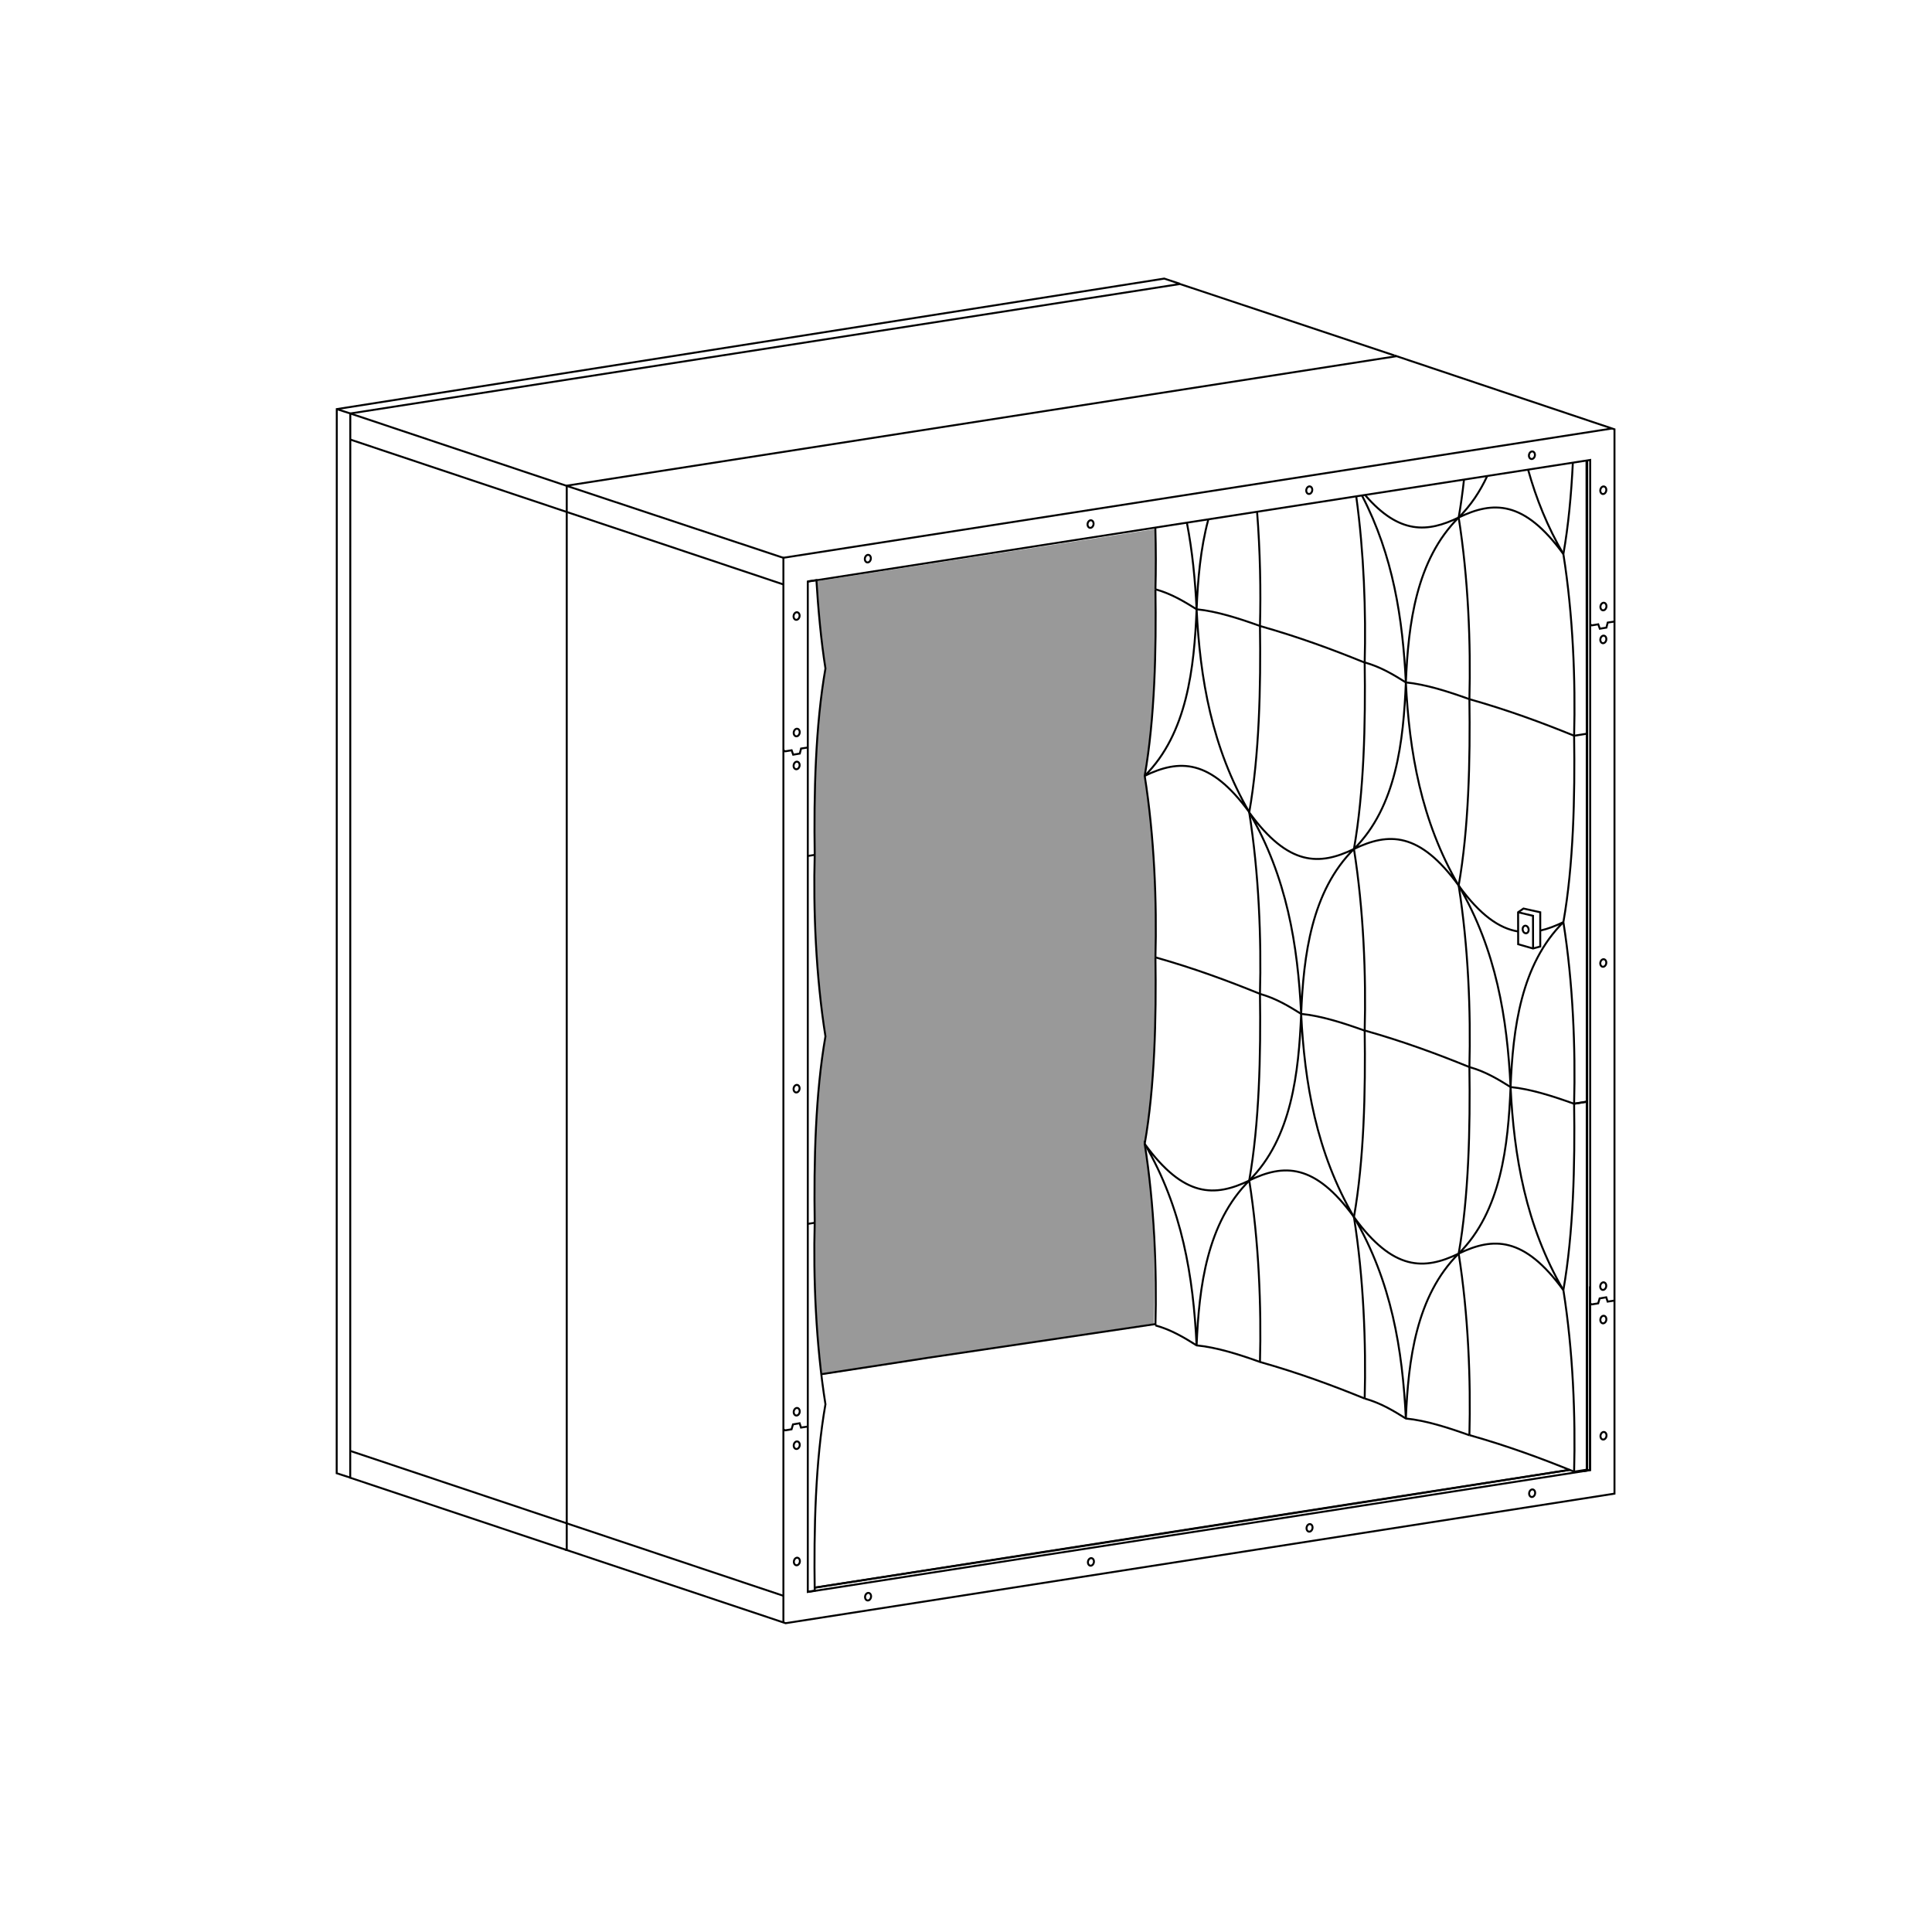 <?xml version="1.0" encoding="UTF-8" standalone="no"?>
<!-- Created with Inkscape (http://www.inkscape.org/) -->

<svg
   version="1.1"
   id="svg7117"
   width="1122.52"
   height="1122.52"
   viewBox="0 0 1122.52 1122.52"
   xmlns="http://www.w3.org/2000/svg"
   xmlns:svg="http://www.w3.org/2000/svg">
  <defs
     id="defs7121" />
  <g
     id="g7125"
     transform="matrix(1.333,0,0,1.333,0,4.2729659e-5)">
    <g
       id="g7127">
      <path
         d="m 357.902,599.336 c -2.711,-22.625 -3.394,-45.965 -2.859,-65.859 -0.398,-26.567 0.293,-56.352 4.68,-81.243 -4.215,-26.523 -5.321,-55.289 -4.68,-79.113 -0.398,-26.57 0.293,-56.355 4.68,-81.246 -1.926,-12.113 -3.192,-26.141 -3.957,-38.492 l 147.75,-22.781 c 0.273,9.316 0.265,18.351 0.035,26.8 0.398,26.602 -0.293,56.387 -4.68,81.278 4.215,26.523 5.32,55.289 4.68,79.144 0.398,26.602 -0.293,56.387 -4.68,81.278 4.215,26.519 4.762,53.921 4.098,77.753 z"
         style="fill:#999999;fill-opacity:1;fill-rule:nonzero;stroke:none"
         id="path7129" />
      <g
         id="g7131">
        <path
           d="m 354.941,692.035 97.704,-15.144 3.503,-0.547 131.348,-20.5 6.57,-1.028 90.039,-14.125 m 7.708,0.235 V 200.988"
           style="fill:none;stroke:#000000;stroke-width:0.85;stroke-linecap:butt;stroke-linejoin:miter;stroke-miterlimit:4;stroke-dasharray:none;stroke-opacity:1"
           id="path7133" />
      </g>
      <g
         id="g7135">
        <path
           d="M 246.25,675.363 342.418,707.5 703.703,651.035 V 187.121 L 607.73,154.914"
           style="fill:none;stroke:#000000;stroke-width:0.85;stroke-linecap:butt;stroke-linejoin:miter;stroke-miterlimit:4;stroke-dasharray:none;stroke-opacity:1"
           id="path7137" />
      </g>
      <g
         id="g7139">
        <path
           d="M 702.578,186.77 341.461,243.117 V 707.18"
           style="fill:none;stroke:#000000;stroke-width:0.85;stroke-linecap:butt;stroke-linejoin:miter;stroke-miterlimit:4;stroke-dasharray:none;stroke-opacity:1"
           id="path7141" />
      </g>
      <g
         id="g7143">
        <path
           d="m 608.66,155.258 -361.633,56.43 v 463.937"
           style="fill:none;stroke:#000000;stroke-width:0.85;stroke-linecap:butt;stroke-linejoin:miter;stroke-miterlimit:4;stroke-dasharray:none;stroke-opacity:1"
           id="path7145" />
      </g>
      <g
         id="g7147">
        <path
           d="m 247.063,663.988 94.386,31.575"
           style="fill:none;stroke:#000000;stroke-width:0.85;stroke-linecap:butt;stroke-linejoin:miter;stroke-miterlimit:4;stroke-dasharray:none;stroke-opacity:1"
           id="path7149" />
      </g>
      <g
         id="g7151">
        <path
           d="m 152.676,632.414 94.387,31.574"
           style="fill:none;stroke:#000000;stroke-width:0.85;stroke-linecap:butt;stroke-linejoin:miter;stroke-miterlimit:4;stroke-dasharray:none;stroke-opacity:1"
           id="path7153" />
      </g>
      <g
         id="g7155">
        <path
           d="m 247.07,211.797 94.453,31.367"
           style="fill:none;stroke:#000000;stroke-width:0.85;stroke-linecap:butt;stroke-linejoin:miter;stroke-miterlimit:4;stroke-dasharray:none;stroke-opacity:1"
           id="path7157" />
      </g>
      <g
         id="g7159">
        <path
           d="M 247.043,223.156 341.43,254.73"
           style="fill:none;stroke:#000000;stroke-width:0.85;stroke-linecap:butt;stroke-linejoin:miter;stroke-miterlimit:4;stroke-dasharray:none;stroke-opacity:1"
           id="path7161" />
      </g>
      <g
         id="g7163">
        <path
           d="m 152.656,191.582 94.387,31.574"
           style="fill:none;stroke:#000000;stroke-width:0.85;stroke-linecap:butt;stroke-linejoin:miter;stroke-miterlimit:4;stroke-dasharray:none;stroke-opacity:1"
           id="path7165" />
      </g>
      <g
         id="g7167">
        <path
           d="m 152.684,180.223 94.386,31.574"
           style="fill:none;stroke:#000000;stroke-width:0.85;stroke-linecap:butt;stroke-linejoin:miter;stroke-miterlimit:4;stroke-dasharray:none;stroke-opacity:1"
           id="path7169" />
      </g>
      <g
         id="g7171">
        <path
           d="m 607.73,154.914 -93.417,-31.125 -361.629,56.434 -0.032,463.879 94.368,31.523"
           style="fill:none;stroke:#000000;stroke-width:0.85;stroke-linecap:butt;stroke-linejoin:miter;stroke-miterlimit:4;stroke-dasharray:none;stroke-opacity:1"
           id="path7173" />
      </g>
      <g
         id="g7175">
        <path
           d="m 341.488,327.043 0.754,0.437 2.805,-0.46 0.68,1.925 2.878,-0.488 0.559,-2.195 2.902,-0.438"
           style="fill:none;stroke:#000000;stroke-width:0.85;stroke-linecap:butt;stroke-linejoin:miter;stroke-miterlimit:4;stroke-dasharray:none;stroke-opacity:1"
           id="path7177" />
      </g>
      <g
         id="g7179">
        <path
           d="m 341.457,623.016 0.754,0.437 2.805,-0.465 0.632,-2.144 2.879,-0.489 0.61,1.879 2.898,-0.437"
           style="fill:none;stroke:#000000;stroke-width:0.85;stroke-linecap:butt;stroke-linejoin:miter;stroke-miterlimit:4;stroke-dasharray:none;stroke-opacity:1"
           id="path7181" />
      </g>
      <g
         id="g7183">
        <path
           d="m 693.07,272.141 0.758,0.437 2.801,-0.465 0.684,1.926 2.875,-0.484 0.562,-2.196 2.898,-0.437"
           style="fill:none;stroke:#000000;stroke-width:0.85;stroke-linecap:butt;stroke-linejoin:miter;stroke-miterlimit:4;stroke-dasharray:none;stroke-opacity:1"
           id="path7185" />
      </g>
      <g
         id="g7187">
        <path
           d="m 693.043,568.109 0.754,0.442 2.805,-0.465 0.632,-2.145 2.875,-0.488 0.61,1.879 2.902,-0.441"
           style="fill:none;stroke:#000000;stroke-width:0.85;stroke-linecap:butt;stroke-linejoin:miter;stroke-miterlimit:4;stroke-dasharray:none;stroke-opacity:1"
           id="path7189" />
      </g>
      <g
         id="g7191">
        <path
           d="m 456.535,677.625 131.348,-20.453 6.605,-1.031 98.625,-15.356 V 200.48 l -98.613,15.333 -6.621,1.027 -131.426,20.433 -3.379,0.528 L 352.09,253.5 v 440.387 l 100.953,-15.719 z"
           style="fill:none;stroke:#000000;stroke-width:0.85;stroke-linecap:butt;stroke-linejoin:miter;stroke-miterlimit:4;stroke-dasharray:none;stroke-opacity:1"
           id="path7193" />
      </g>
      <g
         id="g7195">
        <path
           d="m 355.195,691.988 97.828,-15.269 3.504,-0.547 131.352,-20.504 6.566,-1.023 89.797,-14.016"
           style="fill:none;stroke:#000000;stroke-width:0.85;stroke-linecap:butt;stroke-linejoin:miter;stroke-miterlimit:4;stroke-dasharray:none;stroke-opacity:1"
           id="path7197" />
      </g>
      <g
         id="g7199">
        <path
           d="m 357.926,598.98 43.258,-6.644 3.394,-0.531 98.996,-14.676"
           style="fill:none;stroke:#000000;stroke-width:0.85;stroke-linecap:butt;stroke-linejoin:miter;stroke-miterlimit:4;stroke-dasharray:none;stroke-opacity:1"
           id="path7201" />
      </g>
      <g
         id="g7203"
         transform="matrix(1,0.192,-0.192,1,0,0)">
        <path
           d="m 585.933,568.534 c -10e-4,0.907 -0.572,1.637 -1.275,1.64 -0.707,-10e-4 -1.278,-0.735 -1.275,-1.638 -0.002,-0.902 0.572,-1.637 1.275,-1.636 0.703,-0.002 1.274,0.732 1.275,1.634 z"
           style="fill:none;stroke:#000000;stroke-width:0.835;stroke-linecap:round;stroke-linejoin:round;stroke-miterlimit:4;stroke-dasharray:none;stroke-opacity:1"
           id="path7205" />
      </g>
      <g
         id="g7207"
         transform="matrix(1,0.192,-0.192,1,0,0)">
        <path
           d="m 495.06,601.14 c 10e-4,0.902 -0.569,1.637 -1.276,1.636 -0.703,-10e-4 -1.273,-0.732 -1.276,-1.638 0.003,-0.902 0.572,-1.637 1.276,-1.635 0.707,10e-4 1.277,0.731 1.276,1.637 z"
           style="fill:none;stroke:#000000;stroke-width:0.835;stroke-linecap:round;stroke-linejoin:round;stroke-miterlimit:4;stroke-dasharray:none;stroke-opacity:1"
           id="path7209" />
      </g>
      <g
         id="g7211"
         transform="matrix(1,0.192,-0.192,1,0,0)">
        <path
           d="m 675.092,536.578 c -0.002,0.906 -0.572,1.637 -1.275,1.639 -0.707,-10e-4 -1.278,-0.735 -1.276,-1.638 -0.002,-0.905 0.569,-1.636 1.276,-1.635 0.703,-0.003 1.273,0.732 1.275,1.634 z"
           style="fill:none;stroke:#000000;stroke-width:0.835;stroke-linecap:round;stroke-linejoin:round;stroke-miterlimit:4;stroke-dasharray:none;stroke-opacity:1"
           id="path7213" />
      </g>
      <g
         id="g7215"
         transform="matrix(1,0.192,-0.192,1,0,0)">
        <path
           d="m 765.866,504.045 c -0.002,0.903 -0.572,1.637 -1.275,1.636 -0.703,-0.002 -1.277,-0.731 -1.276,-1.638 -0.001,-0.902 0.572,-1.637 1.276,-1.636 0.703,0.002 1.273,0.732 1.275,1.638 z"
           style="fill:none;stroke:#000000;stroke-width:0.835;stroke-linecap:round;stroke-linejoin:round;stroke-miterlimit:4;stroke-dasharray:none;stroke-opacity:1"
           id="path7217" />
      </g>
      <g
         id="g7219"
         transform="matrix(1,0.192,-0.192,1,0,0)">
        <path
           d="m 791.226,474.132 c -0.002,0.903 -0.572,1.637 -1.275,1.636 -0.706,0.003 -1.277,-0.732 -1.275,-1.634 -0.002,-0.906 0.568,-1.637 1.275,-1.64 0.703,0.002 1.274,0.736 1.275,1.638 z"
           style="fill:none;stroke:#000000;stroke-width:0.835;stroke-linecap:round;stroke-linejoin:round;stroke-miterlimit:4;stroke-dasharray:none;stroke-opacity:1"
           id="path7221" />
      </g>
      <g
         id="g7223"
         transform="matrix(1,0.192,-0.192,1,0,0)">
        <path
           d="m 781.786,425.298 c 0.001,0.902 -0.572,1.637 -1.276,1.636 -0.702,0.002 -1.273,-0.732 -1.275,-1.634 -0.002,-0.906 0.572,-1.638 1.275,-1.64 0.704,0.002 1.278,0.735 1.276,1.638 z"
           style="fill:none;stroke:#000000;stroke-width:0.835;stroke-linecap:round;stroke-linejoin:round;stroke-miterlimit:4;stroke-dasharray:none;stroke-opacity:1"
           id="path7225" />
      </g>
      <g
         id="g7227"
         transform="matrix(1,0.192,-0.192,1,0,0)">
        <path
           d="m 779.038,411.248 c -10e-4,0.906 -0.572,1.637 -1.278,1.64 -0.703,-0.002 -1.274,-0.736 -1.272,-1.638 -0.002,-0.906 0.568,-1.637 1.275,-1.64 0.703,0.002 1.274,0.736 1.275,1.638 z"
           style="fill:none;stroke:#000000;stroke-width:0.835;stroke-linecap:round;stroke-linejoin:round;stroke-miterlimit:4;stroke-dasharray:none;stroke-opacity:1"
           id="path7229" />
      </g>
      <g
         id="g7231"
         transform="matrix(1,0.192,-0.192,1,0,0)">
        <path
           d="m 752.978,275.413 c 0.002,0.905 -0.572,1.637 -1.275,1.639 -0.703,-0.001 -1.278,-0.735 -1.276,-1.637 -0.002,-0.906 0.572,-1.638 1.276,-1.636 0.702,-0.002 1.273,0.732 1.275,1.634 z"
           style="fill:none;stroke:#000000;stroke-width:0.835;stroke-linecap:round;stroke-linejoin:round;stroke-miterlimit:4;stroke-dasharray:none;stroke-opacity:1"
           id="path7233" />
      </g>
      <g
         id="g7235"
         transform="matrix(1,0.192,-0.192,1,0,0)">
        <path
           d="m 726.881,139.389 c 0.002,0.906 -0.569,1.637 -1.275,1.64 -0.703,-0.002 -1.274,-0.736 -1.276,-1.638 0.002,-0.903 0.572,-1.637 1.276,-1.636 0.706,-0.003 1.277,0.731 1.275,1.634 z"
           style="fill:none;stroke:#000000;stroke-width:0.835;stroke-linecap:round;stroke-linejoin:round;stroke-miterlimit:4;stroke-dasharray:none;stroke-opacity:1"
           id="path7237" />
      </g>
      <g
         id="g7239"
         transform="matrix(1,0.192,-0.192,1,0,0)">
        <path
           d="m 724.273,125.558 c 0.002,0.902 -0.572,1.638 -1.275,1.636 -0.704,-0.001 -1.278,-0.731 -1.276,-1.638 -0.002,-0.902 0.572,-1.637 1.275,-1.635 0.704,10e-4 1.274,0.732 1.276,1.637 z"
           style="fill:none;stroke:#000000;stroke-width:0.835;stroke-linecap:round;stroke-linejoin:round;stroke-miterlimit:4;stroke-dasharray:none;stroke-opacity:1"
           id="path7241" />
      </g>
      <g
         id="g7243"
         transform="matrix(1,0.192,-0.192,1,0,0)">
        <path
           d="m 714.827,76.675 c 10e-4,0.902 -0.568,1.636 -1.276,1.635 -0.703,-0.001 -1.273,-0.731 -1.275,-1.637 0.002,-0.903 0.572,-1.637 1.275,-1.636 0.707,-0.003 1.277,0.731 1.276,1.638 z"
           style="fill:none;stroke:#000000;stroke-width:0.835;stroke-linecap:round;stroke-linejoin:round;stroke-miterlimit:4;stroke-dasharray:none;stroke-opacity:1"
           id="path7245" />
      </g>
      <g
         id="g7247"
         transform="matrix(1,0.192,-0.192,1,0,0)">
        <path
           d="m 682.004,67.721 c -10e-4,0.907 -0.572,1.638 -1.275,1.636 -0.706,0.003 -1.277,-0.731 -1.275,-1.634 -0.002,-0.906 0.568,-1.636 1.275,-1.639 0.703,10e-4 1.274,0.735 1.275,1.637 z"
           style="fill:none;stroke:#000000;stroke-width:0.835;stroke-linecap:round;stroke-linejoin:round;stroke-miterlimit:4;stroke-dasharray:none;stroke-opacity:1"
           id="path7249" />
      </g>
      <g
         id="g7251"
         transform="matrix(1,0.192,-0.192,1,0,0)">
        <path
           d="m 591.215,100.382 c 0.002,0.902 -0.572,1.637 -1.275,1.635 -0.703,-10e-4 -1.274,-0.731 -1.276,-1.637 0.003,-0.903 0.572,-1.637 1.276,-1.636 0.703,0.002 1.277,0.731 1.275,1.638 z"
           style="fill:none;stroke:#000000;stroke-width:0.835;stroke-linecap:round;stroke-linejoin:round;stroke-miterlimit:4;stroke-dasharray:none;stroke-opacity:1"
           id="path7253" />
      </g>
      <g
         id="g7255"
         transform="matrix(1,0.192,-0.192,1,0,0)">
        <path
           d="m 502.015,132.284 c 0.001,0.902 -0.573,1.633 -1.276,1.635 -0.703,-0.001 -1.274,-0.735 -1.275,-1.637 0.002,-0.903 0.572,-1.638 1.275,-1.636 0.703,-0.002 1.277,0.731 1.276,1.638 z"
           style="fill:none;stroke:#000000;stroke-width:0.835;stroke-linecap:round;stroke-linejoin:round;stroke-miterlimit:4;stroke-dasharray:none;stroke-opacity:1"
           id="path7257" />
      </g>
      <g
         id="g7259"
         transform="matrix(1,0.192,-0.192,1,0,0)">
        <path
           d="m 411.186,164.796 c 0.001,0.902 -0.569,1.636 -1.276,1.635 -0.703,0.003 -1.273,-0.732 -1.275,-1.634 0.002,-0.906 0.572,-1.637 1.275,-1.639 0.707,0.001 1.278,0.735 1.276,1.638 z"
           style="fill:none;stroke:#000000;stroke-width:0.835;stroke-linecap:round;stroke-linejoin:round;stroke-miterlimit:4;stroke-dasharray:none;stroke-opacity:1"
           id="path7261" />
      </g>
      <g
         id="g7263"
         transform="matrix(1,0.192,-0.192,1,0,0)">
        <path
           d="m 385.858,194.671 c -0.002,0.907 -0.573,1.638 -1.276,1.636 -0.703,0.002 -1.277,-0.731 -1.275,-1.634 -0.002,-0.906 0.572,-1.637 1.275,-1.639 0.703,0.001 1.274,0.735 1.276,1.637 z"
           style="fill:none;stroke:#000000;stroke-width:0.835;stroke-linecap:round;stroke-linejoin:round;stroke-miterlimit:4;stroke-dasharray:none;stroke-opacity:1"
           id="path7265" />
      </g>
      <g
         id="g7267"
         transform="matrix(1,0.192,-0.192,1,0,0)">
        <path
           d="m 395.315,243.631 c 10e-4,0.902 -0.569,1.633 -1.276,1.636 -0.703,-0.002 -1.274,-0.736 -1.276,-1.638 0.003,-0.903 0.572,-1.637 1.276,-1.636 0.706,-0.002 1.277,0.732 1.276,1.638 z"
           style="fill:none;stroke:#000000;stroke-width:0.835;stroke-linecap:round;stroke-linejoin:round;stroke-miterlimit:4;stroke-dasharray:none;stroke-opacity:1"
           id="path7269" />
      </g>
      <g
         id="g7271"
         transform="matrix(1,0.192,-0.192,1,0,0)">
        <path
           d="m 397.93,257.484 c -0.001,0.906 -0.572,1.637 -1.275,1.636 -0.707,0.003 -1.278,-0.731 -1.275,-1.634 -0.002,-0.906 0.568,-1.637 1.274,-1.64 0.704,0.002 1.275,0.736 1.276,1.638 z"
           style="fill:none;stroke:#000000;stroke-width:0.835;stroke-linecap:round;stroke-linejoin:round;stroke-miterlimit:4;stroke-dasharray:none;stroke-opacity:1"
           id="path7273" />
      </g>
      <g
         id="g7275"
         transform="matrix(1,0.192,-0.192,1,0,0)">
        <path
           d="m 424.006,393.359 c -10e-4,0.906 -0.572,1.637 -1.275,1.636 -0.706,0.003 -1.277,-0.731 -1.275,-1.634 -0.002,-0.906 0.568,-1.637 1.275,-1.64 0.703,0.002 1.274,0.736 1.275,1.638 z"
           style="fill:none;stroke:#000000;stroke-width:0.835;stroke-linecap:round;stroke-linejoin:round;stroke-miterlimit:4;stroke-dasharray:none;stroke-opacity:1"
           id="path7277" />
      </g>
      <g
         id="g7279"
         transform="matrix(1,0.192,-0.192,1,0,0)">
        <path
           d="m 450.138,529.157 c 0.002,0.906 -0.568,1.636 -1.275,1.636 -0.703,0.002 -1.274,-0.732 -1.275,-1.634 10e-4,-0.907 0.572,-1.638 1.275,-1.64 0.707,10e-4 1.278,0.735 1.275,1.638 z"
           style="fill:none;stroke:#000000;stroke-width:0.835;stroke-linecap:round;stroke-linejoin:round;stroke-miterlimit:4;stroke-dasharray:none;stroke-opacity:1"
           id="path7281" />
      </g>
      <g
         id="g7283"
         transform="matrix(1,0.192,-0.192,1,0,0)">
        <path
           d="m 452.841,543.219 c 0.002,0.902 -0.568,1.637 -1.275,1.636 -0.703,0.002 -1.274,-0.732 -1.276,-1.637 0.002,-0.903 0.572,-1.638 1.275,-1.636 0.708,10e-4 1.278,0.735 1.276,1.637 z"
           style="fill:none;stroke:#000000;stroke-width:0.835;stroke-linecap:round;stroke-linejoin:round;stroke-miterlimit:4;stroke-dasharray:none;stroke-opacity:1"
           id="path7285" />
      </g>
      <g
         id="g7287"
         transform="matrix(1,0.192,-0.192,1,0,0)">
        <path
           d="m 462.29,592.095 c -0.002,0.906 -0.572,1.637 -1.275,1.639 -0.707,0 -1.278,-0.734 -1.276,-1.637 -0.002,-0.906 0.572,-1.638 1.275,-1.64 0.703,0.002 1.274,0.736 1.276,1.638 z"
           style="fill:none;stroke:#000000;stroke-width:0.835;stroke-linecap:round;stroke-linejoin:round;stroke-miterlimit:4;stroke-dasharray:none;stroke-opacity:1"
           id="path7289" />
      </g>
      <g
         id="g7291">
        <path
           d="m 693.023,560.688 v 80.015 l -2.8,0.559"
           style="fill:none;stroke:#000000;stroke-width:0.85;stroke-linecap:butt;stroke-linejoin:miter;stroke-miterlimit:4;stroke-dasharray:none;stroke-opacity:1"
           id="path7293" />
      </g>
      <g
         id="g7295">
        <path
           d="m 152.684,180.223 -5.891,-1.907"
           style="fill:none;stroke:#000000;stroke-width:0.85;stroke-linecap:butt;stroke-linejoin:miter;stroke-miterlimit:4;stroke-dasharray:none;stroke-opacity:1"
           id="path7297" />
      </g>
      <g
         id="g7299">
        <path
           d="m 152.641,644.047 -5.887,-1.906 0.039,-463.825 360.66,-56.886 6.82,2.254"
           style="fill:none;stroke:#000000;stroke-width:0.85;stroke-linecap:butt;stroke-linejoin:miter;stroke-miterlimit:4;stroke-dasharray:none;stroke-opacity:1"
           id="path7301" />
      </g>
      <g
         id="g7303">
        <path
           d="m 664.039,396.008 7.309,1.621 v 14.93 l -3.145,0.859 -6.48,-1.863 -0.032,-13.926 z"
           style="fill:none;stroke:#000000;stroke-width:0.85;stroke-linecap:butt;stroke-linejoin:miter;stroke-miterlimit:4;stroke-dasharray:none;stroke-opacity:1"
           id="path7305" />
      </g>
      <g
         id="g7307"
         transform="matrix(-1,0.192,0.192,1,0,0)">
        <path
           d="m -565.045,513.874 c 10e-4,0.902 -0.572,1.637 -1.276,1.636 -0.703,-0.002 -1.273,-0.732 -1.275,-1.638 0.002,-0.903 0.572,-1.637 1.275,-1.636 0.704,0.002 1.277,0.732 1.276,1.638 z"
           style="fill:none;stroke:#000000;stroke-width:0.835;stroke-linecap:round;stroke-linejoin:round;stroke-miterlimit:4;stroke-dasharray:none;stroke-opacity:1"
           id="path7309" />
      </g>
      <g
         id="g7311">
        <path
           d="m 661.691,397.629 6.5,1.539 0.028,14.25"
           style="fill:none;stroke:#000000;stroke-width:0.85;stroke-linecap:butt;stroke-linejoin:miter;stroke-miterlimit:4;stroke-dasharray:none;stroke-opacity:1"
           id="path7313" />
      </g>
      <g
         id="g7315">
        <path
           d="m 686.109,481.109 c -9.054,-3.265 -19.011,-6.468 -27.691,-7.296 -5.301,-3.309 -10.938,-6.774 -17.949,-8.708 m 0,-160.359 c 16.699,4.719 31.531,10.188 45.64,15.942"
           style="fill:none;stroke:#000000;stroke-width:0.85;stroke-linecap:butt;stroke-linejoin:miter;stroke-miterlimit:4;stroke-dasharray:none;stroke-opacity:1"
           id="path7317" />
      </g>
      <g
         id="g7319">
        <path
           d="m 686.109,481.047 c 0.641,-23.824 -0.464,-52.59 -4.679,-79.113 4.386,-24.891 5.078,-54.676 4.679,-81.246"
           style="fill:none;stroke:#000000;stroke-width:0.85;stroke-linecap:butt;stroke-linejoin:miter;stroke-miterlimit:4;stroke-dasharray:none;stroke-opacity:1"
           id="path7321" />
      </g>
      <g
         id="g7323">
        <path
           d="m 640.469,465.105 c 0.64,-23.828 -0.469,-52.593 -4.68,-79.117 4.383,-24.89 5.078,-54.675 4.68,-81.242"
           style="fill:none;stroke:#000000;stroke-width:0.85;stroke-linecap:butt;stroke-linejoin:miter;stroke-miterlimit:4;stroke-dasharray:none;stroke-opacity:1"
           id="path7325" />
      </g>
      <g
         id="g7327">
        <path
           d="M 691.609,319.809 V 480.23 l -5.5,0.879"
           style="fill:none;stroke:#000000;stroke-width:0.85;stroke-linecap:butt;stroke-linejoin:miter;stroke-miterlimit:4;stroke-dasharray:none;stroke-opacity:1"
           id="path7329" />
      </g>
      <g
         id="g7331">
        <path
           d="m 661.59,405.98 c -8.07,-1.324 -16.387,-7.042 -25.801,-19.992 16.434,28.192 21.152,57.809 22.625,87.825 1.051,-25.504 4.488,-53.442 23.016,-71.879 -3.371,1.629 -6.672,2.91 -9.95,3.652"
           style="fill:none;stroke:#000000;stroke-width:0.85;stroke-linecap:butt;stroke-linejoin:miter;stroke-miterlimit:4;stroke-dasharray:none;stroke-opacity:1"
           id="path7333" />
      </g>
      <g
         id="g7335">
        <path
           d="m 594.824,449.223 c -9.054,-3.27 -19.011,-6.469 -27.691,-7.301 -5.301,-3.305 -10.938,-6.77 -17.949,-8.707 m 0,-160.356 c 16.699,4.719 31.531,10.188 45.64,15.942"
           style="fill:none;stroke:#000000;stroke-width:0.85;stroke-linecap:butt;stroke-linejoin:miter;stroke-miterlimit:4;stroke-dasharray:none;stroke-opacity:1"
           id="path7337" />
      </g>
      <g
         id="g7339">
        <path
           d="m 594.824,449.16 c 0.641,-23.828 -0.465,-52.594 -4.679,-79.113 4.386,-24.891 5.078,-54.676 4.679,-81.246"
           style="fill:none;stroke:#000000;stroke-width:0.85;stroke-linecap:butt;stroke-linejoin:miter;stroke-miterlimit:4;stroke-dasharray:none;stroke-opacity:1"
           id="path7341" />
      </g>
      <g
         id="g7343">
        <path
           d="m 549.184,433.215 c 0.64,-23.824 -0.469,-52.59 -4.68,-79.113 4.383,-24.891 5.078,-54.676 4.68,-81.243"
           style="fill:none;stroke:#000000;stroke-width:0.85;stroke-linecap:butt;stroke-linejoin:miter;stroke-miterlimit:4;stroke-dasharray:none;stroke-opacity:1"
           id="path7345" />
      </g>
      <g
         id="g7347">
        <path
           d="m 544.504,354.102 c 16.434,28.191 21.156,57.808 22.629,87.82 1.047,-25.5 4.484,-53.438 23.012,-71.875 -15.004,7.242 -28.5,7.625 -45.641,-15.945 z"
           style="fill:none;stroke:#000000;stroke-width:0.85;stroke-linecap:butt;stroke-linejoin:miter;stroke-miterlimit:4;stroke-dasharray:none;stroke-opacity:1"
           id="path7349" />
      </g>
      <g
         id="g7351">
        <path
           d="m 640.469,304.746 c -9.059,-3.269 -19.012,-6.469 -27.696,-7.301 -5.296,-3.308 -10.933,-6.769 -17.949,-8.707"
           style="fill:none;stroke:#000000;stroke-width:0.85;stroke-linecap:butt;stroke-linejoin:miter;stroke-miterlimit:4;stroke-dasharray:none;stroke-opacity:1"
           id="path7353" />
      </g>
      <g
         id="g7355">
        <path
           d="m 594.824,288.738 c 0.586,-21.808 -0.293,-47.761 -3.676,-72.34"
           style="fill:none;stroke:#000000;stroke-width:0.85;stroke-linecap:butt;stroke-linejoin:miter;stroke-miterlimit:4;stroke-dasharray:none;stroke-opacity:1"
           id="path7357" />
      </g>
      <g
         id="g7359">
        <path
           d="m 640.469,304.684 c 0.64,-23.829 -0.469,-52.594 -4.68,-79.118 0.941,-5.339 1.711,-10.906 2.336,-16.613"
           style="fill:none;stroke:#000000;stroke-width:0.85;stroke-linecap:butt;stroke-linejoin:miter;stroke-miterlimit:4;stroke-dasharray:none;stroke-opacity:1"
           id="path7361" />
      </g>
      <g
         id="g7363">
        <path
           d="m 686.109,320.625 c 0.641,-23.824 -0.464,-52.59 -4.679,-79.113 2.172,-12.332 3.441,-25.867 4.117,-39.617"
           style="fill:none;stroke:#000000;stroke-width:0.85;stroke-linecap:butt;stroke-linejoin:miter;stroke-miterlimit:4;stroke-dasharray:none;stroke-opacity:1"
           id="path7365" />
      </g>
      <g
         id="g7367">
        <path
           d="m 593.648,215.984 c 13.622,26.27 17.762,53.696 19.125,81.461 1.051,-25.5 4.489,-53.437 23.016,-71.879 -13.543,6.539 -25.859,7.489 -40.73,-9.718"
           style="fill:none;stroke:#000000;stroke-width:0.85;stroke-linecap:butt;stroke-linejoin:miter;stroke-miterlimit:4;stroke-dasharray:none;stroke-opacity:1"
           id="path7369" />
      </g>
      <g
         id="g7371">
        <path
           d="m 691.512,200.941 0.097,118.868 -5.5,0.879"
           style="fill:none;stroke:#000000;stroke-width:0.85;stroke-linecap:butt;stroke-linejoin:miter;stroke-miterlimit:4;stroke-dasharray:none;stroke-opacity:1"
           id="path7373" />
      </g>
      <g
         id="g7375">
        <path
           d="m 648.199,207.559 c -3.082,6.629 -7.113,12.738 -12.41,18.007 15.004,-7.242 28.5,-7.625 45.641,15.946 -6.953,-11.926 -11.879,-24.239 -15.36,-36.746"
           style="fill:none;stroke:#000000;stroke-width:0.85;stroke-linecap:butt;stroke-linejoin:miter;stroke-miterlimit:4;stroke-dasharray:none;stroke-opacity:1"
           id="path7377" />
      </g>
      <g
         id="g7379">
        <path
           d="m 549.184,272.797 c 0.406,-15.195 0.105,-32.399 -1.262,-49.746"
           style="fill:none;stroke:#000000;stroke-width:0.85;stroke-linecap:butt;stroke-linejoin:miter;stroke-miterlimit:4;stroke-dasharray:none;stroke-opacity:1"
           id="path7381" />
      </g>
      <g
         id="g7383">
        <path
           d="m 594.824,449.16 c 16.699,4.719 31.531,10.188 45.645,15.945"
           style="fill:none;stroke:#000000;stroke-width:0.85;stroke-linecap:butt;stroke-linejoin:miter;stroke-miterlimit:4;stroke-dasharray:none;stroke-opacity:1"
           id="path7385" />
      </g>
      <g
         id="g7387">
        <path
           d="m 635.789,385.988 c -16.434,-28.187 -21.543,-58.527 -23.016,-88.543 -1.05,25.5 -4.101,54.164 -22.628,72.602 15.003,-7.246 28.503,-7.629 45.644,15.941 z"
           style="fill:none;stroke:#000000;stroke-width:0.85;stroke-linecap:butt;stroke-linejoin:miter;stroke-miterlimit:4;stroke-dasharray:none;stroke-opacity:1"
           id="path7389" />
      </g>
      <g
         id="g7391">
        <path
           d="m 686.109,641.406 c 0.641,-23.828 -0.464,-52.593 -4.679,-79.113 4.386,-24.895 5.078,-54.676 4.679,-81.246"
           style="fill:none;stroke:#000000;stroke-width:0.85;stroke-linecap:butt;stroke-linejoin:miter;stroke-miterlimit:4;stroke-dasharray:none;stroke-opacity:1"
           id="path7393" />
      </g>
      <g
         id="g7395">
        <path
           d="M 691.609,480.168 V 640.59 l -5.5,0.879"
           style="fill:none;stroke:#000000;stroke-width:0.85;stroke-linecap:butt;stroke-linejoin:miter;stroke-miterlimit:4;stroke-dasharray:none;stroke-opacity:1"
           id="path7397" />
      </g>
      <g
         id="g7399">
        <path
           d="m 686.109,481.047 5.5,-0.879"
           style="fill:none;stroke:#000000;stroke-width:0.85;stroke-linecap:butt;stroke-linejoin:miter;stroke-miterlimit:4;stroke-dasharray:none;stroke-opacity:1"
           id="path7401" />
      </g>
      <g
         id="g7403">
        <path
           d="m 640.469,625.586 c -9.059,-3.266 -19.012,-6.469 -27.696,-7.297 -5.296,-3.309 -10.937,-6.769 -17.949,-8.707"
           style="fill:none;stroke:#000000;stroke-width:0.85;stroke-linecap:butt;stroke-linejoin:miter;stroke-miterlimit:4;stroke-dasharray:none;stroke-opacity:1"
           id="path7405" />
      </g>
      <g
         id="g7407">
        <path
           d="m 640.469,625.523 c 0.64,-23.824 -0.469,-52.589 -4.68,-79.113 4.383,-24.89 5.078,-54.676 4.68,-81.242"
           style="fill:none;stroke:#000000;stroke-width:0.85;stroke-linecap:butt;stroke-linejoin:miter;stroke-miterlimit:4;stroke-dasharray:none;stroke-opacity:1"
           id="path7409" />
      </g>
      <g
         id="g7411">
        <path
           d="m 594.824,609.582 c 0.641,-23.828 -0.465,-52.594 -4.679,-79.113 4.386,-24.895 5.078,-54.676 4.679,-81.246"
           style="fill:none;stroke:#000000;stroke-width:0.85;stroke-linecap:butt;stroke-linejoin:miter;stroke-miterlimit:4;stroke-dasharray:none;stroke-opacity:1"
           id="path7413" />
      </g>
      <g
         id="g7415">
        <path
           d="m 590.145,530.469 c 16.433,28.187 21.156,57.804 22.628,87.82 1.051,-25.5 4.489,-53.441 23.016,-71.879 -15.004,7.246 -28.504,7.629 -45.644,-15.941 z"
           style="fill:none;stroke:#000000;stroke-width:0.85;stroke-linecap:butt;stroke-linejoin:miter;stroke-miterlimit:4;stroke-dasharray:none;stroke-opacity:1"
           id="path7417" />
      </g>
      <g
         id="g7419">
        <path
           d="m 503.621,417.281 c 0.641,-23.828 -0.469,-52.593 -4.68,-79.113 4.383,-24.895 5.079,-54.676 4.68,-81.246"
           style="fill:none;stroke:#000000;stroke-width:0.85;stroke-linecap:butt;stroke-linejoin:miter;stroke-miterlimit:4;stroke-dasharray:none;stroke-opacity:1"
           id="path7421" />
      </g>
      <g
         id="g7423">
        <path
           d="m 549.262,272.867 c -9.055,-3.269 -19.012,-6.472 -27.696,-7.301 -5.296,-3.308 -10.933,-6.769 -17.945,-8.707"
           style="fill:none;stroke:#000000;stroke-width:0.85;stroke-linecap:butt;stroke-linejoin:miter;stroke-miterlimit:4;stroke-dasharray:none;stroke-opacity:1"
           id="path7425" />
      </g>
      <g
         id="g7427">
        <path
           d="m 503.621,256.859 c 0.227,-8.421 0.231,-17.457 -0.039,-26.793"
           style="fill:none;stroke:#000000;stroke-width:0.85;stroke-linecap:butt;stroke-linejoin:miter;stroke-miterlimit:4;stroke-dasharray:none;stroke-opacity:1"
           id="path7429" />
      </g>
      <g
         id="g7431">
        <path
           d="m 517.328,227.832 c 2.418,12.453 3.617,25.059 4.238,37.734 0.536,-12.91 1.676,-26.445 5.082,-39.054"
           style="fill:none;stroke:#000000;stroke-width:0.85;stroke-linecap:butt;stroke-linejoin:miter;stroke-miterlimit:4;stroke-dasharray:none;stroke-opacity:1"
           id="path7433" />
      </g>
      <g
         id="g7435">
        <path
           d="m 503.621,417.281 c 16.699,4.719 31.531,10.188 45.641,15.942"
           style="fill:none;stroke:#000000;stroke-width:0.85;stroke-linecap:butt;stroke-linejoin:miter;stroke-miterlimit:4;stroke-dasharray:none;stroke-opacity:1"
           id="path7437" />
      </g>
      <g
         id="g7439">
        <path
           d="m 544.582,354.109 c -16.434,-28.187 -21.539,-58.527 -23.016,-88.543 -1.046,25.5 -4.097,54.161 -22.625,72.602 15.004,-7.246 28.5,-7.629 45.641,15.941 z"
           style="fill:none;stroke:#000000;stroke-width:0.85;stroke-linecap:butt;stroke-linejoin:miter;stroke-miterlimit:4;stroke-dasharray:none;stroke-opacity:1"
           id="path7441" />
      </g>
      <g
         id="g7443">
        <path
           d="m 549.301,593.672 c -9.059,-3.27 -19.051,-6.434 -27.735,-7.262 -5.296,-3.308 -10.933,-6.773 -17.945,-8.707"
           style="fill:none;stroke:#000000;stroke-width:0.85;stroke-linecap:butt;stroke-linejoin:miter;stroke-miterlimit:4;stroke-dasharray:none;stroke-opacity:1"
           id="path7445" />
      </g>
      <g
         id="g7447">
        <path
           d="m 503.621,577.703 c 0.641,-23.828 -0.469,-52.594 -4.68,-79.117 4.383,-24.891 5.079,-54.672 4.68,-81.242"
           style="fill:none;stroke:#000000;stroke-width:0.85;stroke-linecap:butt;stroke-linejoin:miter;stroke-miterlimit:4;stroke-dasharray:none;stroke-opacity:1"
           id="path7449" />
      </g>
      <g
         id="g7451">
        <path
           d="m 498.941,498.586 c 16.434,28.191 21.153,57.809 22.625,87.824 1.051,-25.504 4.489,-53.441 23.016,-71.879 -15.004,7.246 -28.5,7.625 -45.641,-15.945 z"
           style="fill:none;stroke:#000000;stroke-width:0.85;stroke-linecap:butt;stroke-linejoin:miter;stroke-miterlimit:4;stroke-dasharray:none;stroke-opacity:1"
           id="path7453" />
      </g>
      <g
         id="g7455">
        <path
           d="m 549.184,593.637 c 16.699,4.722 31.531,10.187 45.64,15.945"
           style="fill:none;stroke:#000000;stroke-width:0.85;stroke-linecap:butt;stroke-linejoin:miter;stroke-miterlimit:4;stroke-dasharray:none;stroke-opacity:1"
           id="path7457" />
      </g>
      <g
         id="g7459">
        <path
           d="m 549.184,593.637 c 0.64,-23.824 -0.469,-52.59 -4.68,-79.114 4.383,-24.89 5.078,-54.675 4.68,-81.242"
           style="fill:none;stroke:#000000;stroke-width:0.85;stroke-linecap:butt;stroke-linejoin:miter;stroke-miterlimit:4;stroke-dasharray:none;stroke-opacity:1"
           id="path7461" />
      </g>
      <g
         id="g7463">
        <path
           d="m 590.145,530.469 c -16.434,-28.192 -21.54,-58.531 -23.012,-88.547 -1.051,25.504 -4.106,54.164 -22.629,72.601 15.004,-7.246 28.5,-7.625 45.641,15.946 z"
           style="fill:none;stroke:#000000;stroke-width:0.85;stroke-linecap:butt;stroke-linejoin:miter;stroke-miterlimit:4;stroke-dasharray:none;stroke-opacity:1"
           id="path7465" />
      </g>
      <g
         id="g7467">
        <path
           d="m 640.469,625.523 c 16.699,4.723 31.531,10.188 45.64,15.946"
           style="fill:none;stroke:#000000;stroke-width:0.85;stroke-linecap:butt;stroke-linejoin:miter;stroke-miterlimit:4;stroke-dasharray:none;stroke-opacity:1"
           id="path7469" />
      </g>
      <g
         id="g7471">
        <path
           d="m 681.43,562.355 c -16.434,-28.191 -21.543,-58.531 -23.016,-88.542 -1.047,25.5 -4.098,54.16 -22.625,72.597 15.004,-7.242 28.5,-7.625 45.641,15.945 z"
           style="fill:none;stroke:#000000;stroke-width:0.85;stroke-linecap:butt;stroke-linejoin:miter;stroke-miterlimit:4;stroke-dasharray:none;stroke-opacity:1"
           id="path7473" />
      </g>
      <g
         id="g7475">
        <path
           d="m 355.109,372.605 c -0.398,-26.566 0.293,-56.351 4.68,-81.242 -1.926,-12.113 -3.187,-26.14 -3.945,-38.508 l -3.871,0.579"
           style="fill:none;stroke:#000000;stroke-width:0.85;stroke-linecap:butt;stroke-linejoin:miter;stroke-miterlimit:4;stroke-dasharray:none;stroke-opacity:1"
           id="path7477" />
      </g>
      <g
         id="g7479">
        <path
           d="m 351.887,373.121 3.222,-0.516"
           style="fill:none;stroke:#000000;stroke-width:0.85;stroke-linecap:butt;stroke-linejoin:miter;stroke-miterlimit:4;stroke-dasharray:none;stroke-opacity:1"
           id="path7481" />
      </g>
      <g
         id="g7483">
        <path
           d="m 355.109,372.605 c -0.64,23.829 0.469,52.594 4.68,79.118 -4.387,24.89 -5.078,54.672 -4.68,81.242"
           style="fill:none;stroke:#000000;stroke-width:0.85;stroke-linecap:butt;stroke-linejoin:miter;stroke-miterlimit:4;stroke-dasharray:none;stroke-opacity:1"
           id="path7485" />
      </g>
      <g
         id="g7487">
        <path
           d="m 351.973,533.465 3.136,-0.5"
           style="fill:none;stroke:#000000;stroke-width:0.85;stroke-linecap:butt;stroke-linejoin:miter;stroke-miterlimit:4;stroke-dasharray:none;stroke-opacity:1"
           id="path7489" />
      </g>
      <g
         id="g7491">
        <path
           d="m 351.973,693.824 3.136,-0.5 c -0.398,-26.57 0.293,-56.355 4.68,-81.246 -4.211,-26.519 -5.32,-55.285 -4.68,-79.113"
           style="fill:none;stroke:#000000;stroke-width:0.85;stroke-linecap:butt;stroke-linejoin:miter;stroke-miterlimit:4;stroke-dasharray:none;stroke-opacity:1"
           id="path7493" />
      </g>
    </g>
  </g>
</svg>
